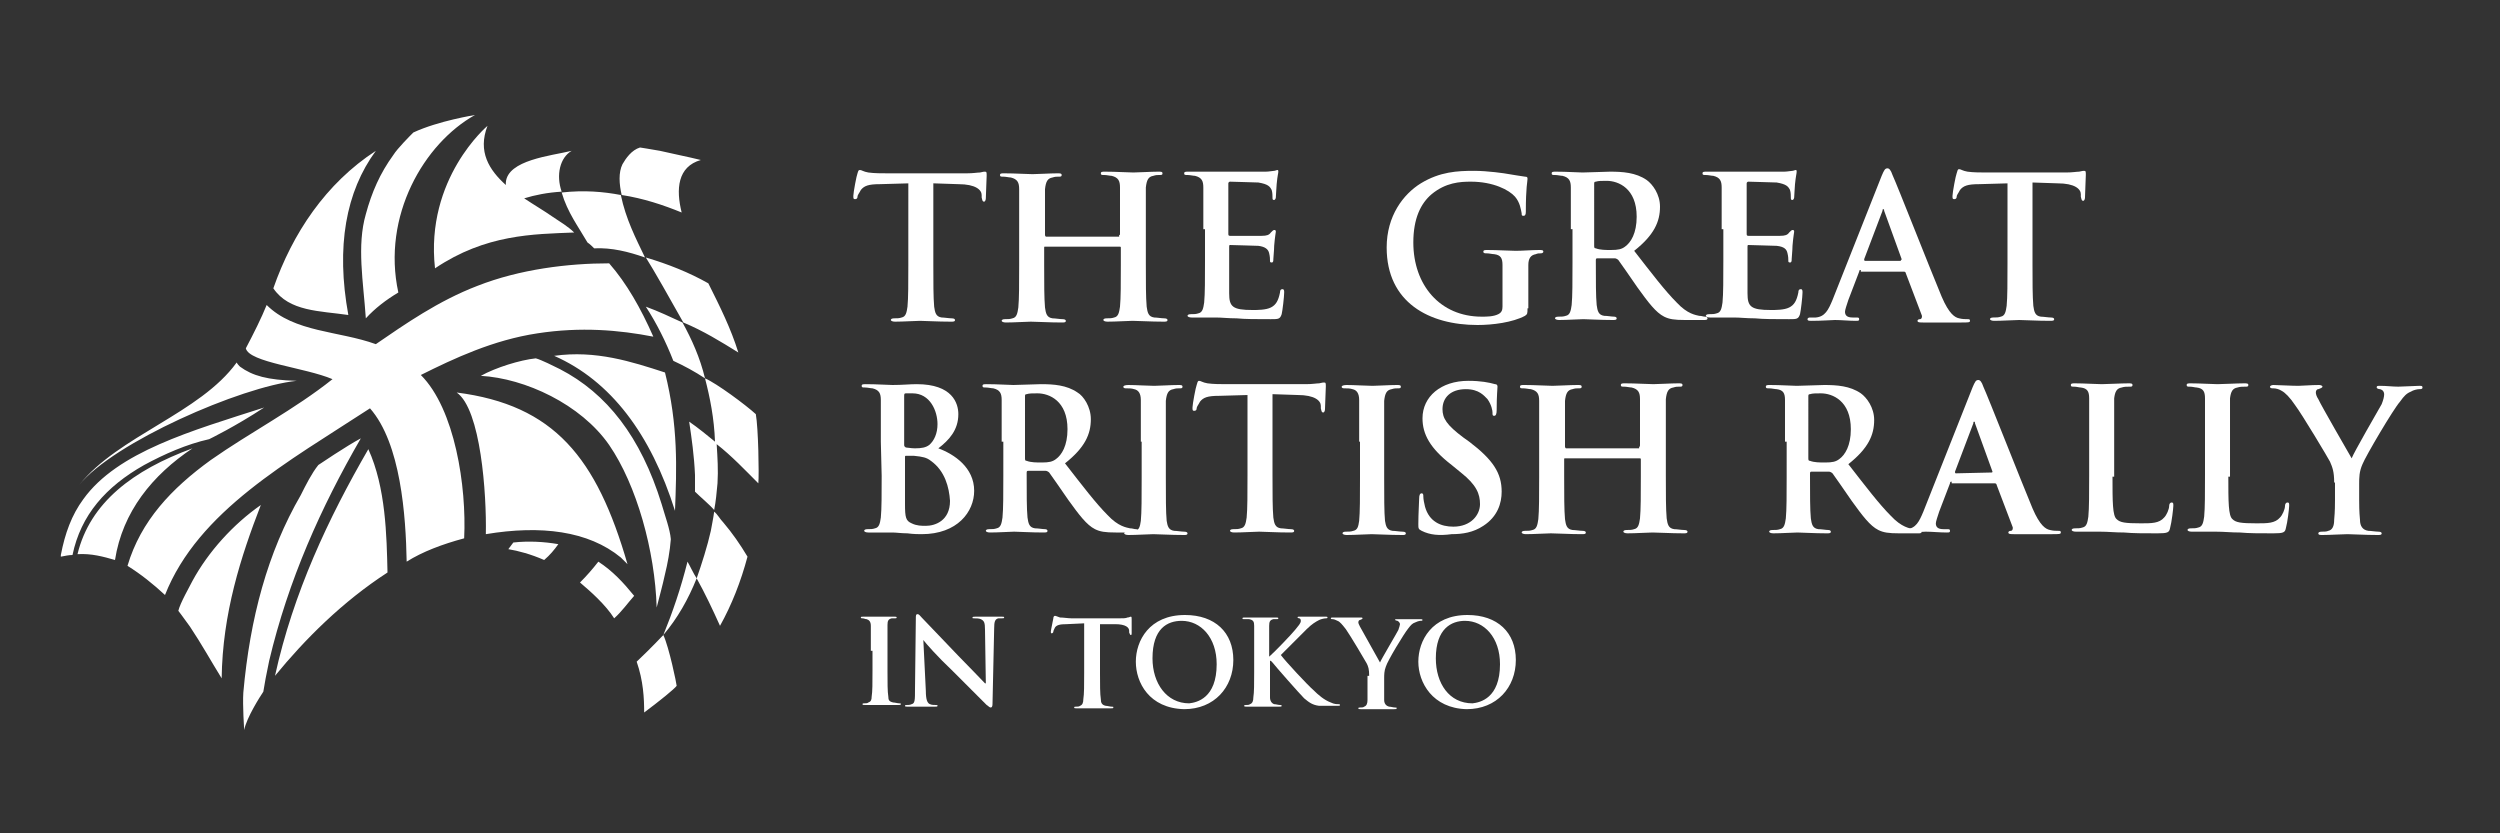 <?xml version="1.0" encoding="utf-8"?>
<!-- Generator: Adobe Illustrator 25.4.8, SVG Export Plug-In . SVG Version: 6.00 Build 0)  -->
<svg version="1.1" id="レイヤー_1" xmlns="http://www.w3.org/2000/svg" xmlns:xlink="http://www.w3.org/1999/xlink" x="0px"
	 y="0px" viewBox="0 0 300 100" style="enable-background:new 0 0 300 100;" xml:space="preserve">
<rect x="0" y="0" width="300" height="100" fill="#333333" stroke="none"/>
<style type="text/css">
	.st0{fill:#FFFFFF;}
</style>
<g>
	<path class="st0" d="M38.2,55.8c-0.8,1-1.5,2.4-2.1,3.6c-4,6.9-6.1,14.8-6.9,23.7c-0.1,1.5,0.1,4.5,0.1,4.5c0.3-1.5,1.9-4,2.3-4.6
		c0.1-0.7,0.4-2.3,0.7-3.7c2.3-9.7,6.2-18.4,11-26.7C41.6,53.5,38.2,55.8,38.2,55.8z M23.1,53.8C16,56.4,10.8,60.3,9.3,66.5
		c1.7-0.1,3.1,0.3,4.5,0.7C14.7,61.4,18.3,57,23.1,53.8z M23.1,69.7c-0.3,0.6-1.5,2.7-1.7,3.6c0,0,0.4,0.5,1.4,1.9
		c1.4,2.1,2.5,4.1,3.8,6.2c0.1-7.8,2.3-14.6,4.7-20.8C28,62.9,25,66.2,23.1,69.7z M79.8,44.7c-4-1.3-8.3-2.7-13.3-2
		c6.8,3,11.6,9.4,14.5,18.6C81.2,56.2,81.4,51.1,79.8,44.7z M33,81.1c3.6-4.4,8.1-8.9,13.5-12.4c-0.1-4.4-0.2-10.2-2.3-14.8
		C39.4,62.2,35.2,71.1,33,81.1z M64.5,40c5.2-0.8,9.8-0.4,13.9,0.4c-1.5-3.4-3.2-6.4-5.3-8.8c-4.9,0-10.7,0.7-15.8,2.7
		c-4.7,1.8-8.7,4.6-12.2,7c-4.4-1.6-9.8-1.4-13.1-4.7c-0.6,1.5-1.6,3.5-2.5,5.2c0.4,1.7,7.1,2.3,10.4,3.7c-4.5,3.6-9.9,6.4-14.6,9.7
		c-4.7,3.4-8.4,7.3-10,12.7c1.6,1,3.1,2.2,4.5,3.5c4-10.1,14.8-16,24.6-22.4c3.7,4.2,4.3,12.9,4.4,18.4c1.9-1.2,4.3-2.1,6.9-2.8
		c0.3-6.2-1.1-15.5-5.2-19.6C54.5,43,59.2,40.8,64.5,40z M35.6,45.7c-3.5-0.1-5.3-0.6-6.8-1.7c-0.1-0.1-0.3-0.3-0.4-0.5
		C24,49.6,14.2,52.3,9.5,58.2C13.6,53.1,28.9,46.4,35.6,45.7z M45.1,18.1C45.1,18.1,45,18,45.1,18.1L45.1,18.1z M41.8,37.8
		c-1.5-8.2-0.3-14.8,3.3-19.7c-6,3.9-10,9.9-12.3,16.5C34.7,37.4,38.4,37.3,41.8,37.8z M43.9,38.2c1.1-1.2,2.4-2.2,3.9-3.1
		c-2-9.2,3.1-17.9,9.2-21.3c0,0-4.4,0.7-7.4,2.1c-0.4,0.4-1.9,1.9-2.4,2.7c-1.6,2.2-2.6,4.5-3.3,7.1C42.8,29.5,43.6,33.8,43.9,38.2z
		 M67.2,44.3c-0.8-0.4-2.2-1.1-2.9-1.3c-1.9,0.2-4.8,1.1-6.6,2.1c5.3,0.3,12,3.4,15.4,8.3c3.3,4.8,5.5,12.7,5.7,19.5
		c0.3-1.2,0.7-2.6,1-4c0.3-1.2,0.6-2.8,0.7-4.2c-0.1-1.2-0.7-2.8-1.1-4.2C76.9,52.4,72.8,47.2,67.2,44.3z M17.3,55.8
		c2.4-1.3,5.1-2.5,7.8-3.1c0,0,3.1-1.5,6.6-3.8c-8.7,2.8-17.6,5.3-21.7,11c-1.4,1.9-2.2,4.1-2.7,6.7c0,0.1,0,0.1,0,0.2
		c0.5-0.1,1-0.2,1.4-0.2C9.7,61.8,12.7,58.4,17.3,55.8z M9.1,58.4c0.1-0.1,0.2-0.2,0.3-0.3C9.3,58.2,9.2,58.3,9.1,58.4z M76.4,79.4
		c0.8,2.3,0.9,4.4,0.9,6.1c2-1.5,3.6-2.8,3.9-3.2c0-0.2-0.9-4.6-1.6-6.1C79.6,76.2,78.1,77.8,76.4,79.4z M67.4,23.1
		c0.7,2.4,2,4.1,3.1,6c0.3,0.2,0.6,0.5,0.8,0.7c2.1-0.1,4.1,0.4,6.1,1.1c-1.1-2.3-2.3-4.6-2.9-7.5C72.4,23,70.1,22.8,67.4,23.1z
		 M84.1,19.2c-1.6-0.4-3.2-0.7-4.9-1.1c-1.1-0.2-2.4-0.4-2.4-0.4c-1,0.3-1.7,1.3-2.1,2c-0.5,1-0.4,2.4-0.1,3.7
		c2.6,0.4,5,1.2,7.2,2.1C81.1,22.7,81.3,20,84.1,19.2z M77.5,36.8c1.3,2,2.4,4.2,3.3,6.5c1.3,0.6,2.6,1.3,3.8,2.1
		c-0.6-2.5-1.6-4.7-2.7-6.7C80.6,38.1,78.9,37.3,77.5,36.8z M74.5,66.9c0.2,0.2,0.8,0.8,0.8,0.8c-3.7-12.8-8.8-19.1-20.5-20.6
		c2.9,2,3.6,12.2,3.5,17C64.9,63,70.6,63.7,74.5,66.9z M91,58c0.1-1.1,0-6.6-0.3-8.3c-1.2-1.1-4.7-3.7-6.1-4.3
		c0.6,2.3,1.1,4.8,1.2,7.6c-0.6-0.5-2.2-1.8-3.1-2.4c0.3,2,0.6,4.1,0.7,6.4v2c0.6,0.6,1.8,1.6,2.3,2.2c0.2-1,0.3-2.1,0.4-3.2
		c0.1-1.6,0-3.1-0.1-4.7C87.8,54.7,89.5,56.5,91,58z M85,34c-2.3-1.3-4.8-2.3-7.5-3.1c0.9,1.4,3.1,5.3,4.5,7.8
		c2.4,1,4.5,2.3,6.6,3.6C87.7,39.4,86.4,36.8,85,34z M68.6,18.1c-2.5,0.6-7.7,1.1-7.9,3.8c0,0.1,0,0.2,0,0.3c-2-1.8-3.4-4-2.2-7.1
		c0,0-7.5,6.3-6.3,17.1c6.1-4.1,11.8-4.1,16.7-4.3c-0.7-0.7-1.7-1.3-2.6-1.9c-1-0.7-2.2-1.4-3.4-2.2c1.3-0.4,2.8-0.7,4.5-0.8
		C66.7,21,67.2,18.9,68.6,18.1z M71.8,67.4c-0.7,0.9-1.4,1.7-2.2,2.5c0.7,0.6,1.4,1.2,2.1,1.9c0.8,0.8,1.5,1.6,2,2.4
		c0.9-0.8,1.6-1.8,2.4-2.7C74.8,69.9,73.5,68.5,71.8,67.4z M61.6,65.1c-0.2,0.3-0.4,0.5-0.6,0.8c1.2,0.2,2.7,0.6,4.3,1.3
		c0.7-0.6,1.2-1.2,1.7-1.9C65.3,65,63.4,64.9,61.6,65.1z M83.6,69.4L83.6,69.4L83.6,69.4C83.6,69.3,83.6,69.3,83.6,69.4
		C83.6,69.3,83.6,69.3,83.6,69.4z M83.6,69.4c1,1.8,1.9,3.7,2.8,5.7c1.4-2.5,2.5-5.3,3.3-8.3c-0.9-1.5-1.8-2.8-2.9-4.1
		c-0.4-0.4-0.7-1-1.1-1.3c-0.1,0.8-0.3,1.7-0.4,2.3C84.9,65.5,84.2,67.7,83.6,69.4z M79.6,76.2c1.7-2,3-4.3,4-6.8
		c-0.4-0.6-0.8-1.5-1.1-2C81.7,70.6,80.7,73.5,79.6,76.2z"/>
	<g>
		<path class="st0" d="M109.1,22l-3.5,0.1c-1.4,0-1.9,0.2-2.3,0.7c-0.2,0.4-0.4,0.6-0.4,0.8s-0.1,0.3-0.3,0.3
			c-0.2,0-0.2-0.1-0.2-0.4c0-0.4,0.4-2.5,0.5-2.7c0.1-0.3,0.1-0.4,0.3-0.4c0.2,0,0.4,0.2,1,0.3c0.7,0.1,1.6,0.1,2.4,0.1h9.4
			c0.8,0,1.3-0.1,1.6-0.1c0.4-0.1,0.5-0.1,0.6-0.1c0.2,0,0.2,0.1,0.2,0.5c0,0.5-0.1,2.1-0.1,2.7c0,0.2-0.1,0.4-0.2,0.4
			c-0.2,0-0.2-0.1-0.3-0.5v-0.3c0-0.6-0.7-1.3-2.8-1.3l-3-0.1v9.7c0,2.2,0,4,0.1,5.1c0.1,0.7,0.2,1.2,0.9,1.3c0.3,0,0.9,0.1,1.2,0.1
			c0.3,0,0.4,0.1,0.4,0.2c0,0.2-0.2,0.2-0.5,0.2c-1.6,0-3.1-0.1-3.7-0.1c-0.5,0-2,0.1-3,0.1c-0.3,0-0.5-0.1-0.5-0.2
			c0-0.1,0.1-0.2,0.4-0.2c0.4,0,0.6,0,0.9-0.1c0.5-0.1,0.6-0.6,0.7-1.3c0.1-1,0.1-2.9,0.1-5V22C109,22,109.1,22,109.1,22z"/>
		<path class="st0" d="M134.3,28.2c0.1,0,0.1,0,0.1-0.2v-0.5c0-3.6,0-4.3,0-5c0-0.8-0.2-1.2-1-1.4c-0.2,0-0.6-0.1-0.9-0.1
			c-0.3,0-0.4,0-0.4-0.2s0.2-0.2,0.5-0.2c1.3,0,2.8,0.1,3.4,0.1c0.6,0,2.1-0.1,3-0.1c0.3,0,0.5,0,0.5,0.2s-0.1,0.2-0.4,0.2
			c-0.2,0-0.4,0-0.7,0.1c-0.6,0.1-0.8,0.5-0.9,1.4c0,0.8,0,1.4,0,5v4.2c0,2.2,0,4,0.1,5.1c0.1,0.7,0.2,1.2,0.9,1.3
			c0.3,0,0.9,0.1,1.2,0.1s0.4,0.1,0.4,0.2c0,0.2-0.2,0.2-0.5,0.2c-1.5,0-3-0.1-3.7-0.1c-0.5,0-2,0.1-3,0.1c-0.3,0-0.5-0.1-0.5-0.2
			c0-0.1,0.1-0.2,0.4-0.2c0.4,0,0.6,0,0.9-0.1c0.5-0.1,0.6-0.6,0.7-1.3c0.1-1,0.1-2.9,0.1-5v-2.1c0-0.1-0.1-0.1-0.1-0.1h-9
			c-0.1,0-0.1,0-0.1,0.1v2.1c0,2.2,0,4,0.1,5.1c0.1,0.7,0.2,1.2,0.9,1.3c0.3,0,0.9,0.1,1.2,0.1s0.4,0.1,0.4,0.2
			c0,0.2-0.2,0.2-0.5,0.2c-1.5,0-3-0.1-3.7-0.1c-0.5,0-2,0.1-3,0.1c-0.3,0-0.5-0.1-0.5-0.2c0-0.1,0.1-0.2,0.4-0.2
			c0.4,0,0.6,0,0.9-0.1c0.5-0.1,0.6-0.6,0.7-1.3c0.1-1,0.1-2.9,0.1-5v-4.2c0-3.6,0-4.3,0-5c0-0.8-0.2-1.2-1-1.4
			c-0.2,0-0.6-0.1-0.9-0.1s-0.4,0-0.4-0.2s0.2-0.2,0.5-0.2c1.3,0,2.8,0.1,3.4,0.1s2.1-0.1,3-0.1c0.3,0,0.5,0,0.5,0.2
			s-0.1,0.2-0.4,0.2c-0.2,0-0.4,0-0.7,0.1c-0.6,0.1-0.8,0.5-0.9,1.4c0,0.8,0,1.4,0,5v0.5c0,0.1,0.1,0.2,0.1,0.2h8.8L134.3,28.2
			L134.3,28.2z"/>
		<path class="st0" d="M144.4,27.5c0-3.6,0-4.3,0-5c0-0.8-0.2-1.2-1-1.4c-0.2,0-0.6-0.1-0.9-0.1c-0.3,0-0.4,0-0.4-0.2
			s0.2-0.2,0.5-0.2c0.6,0,1.3,0,1.9,0c0.6,0,1.2,0,1.5,0c0.8,0,5.5,0,5.9,0s0.8-0.1,1-0.1c0.1,0,0.3-0.1,0.4-0.1
			c0.1,0,0.1,0.1,0.1,0.2c0,0.2-0.1,0.4-0.2,1.5c0,0.2-0.1,1.3-0.1,1.6c0,0.1-0.1,0.3-0.2,0.3c-0.2,0-0.2-0.1-0.2-0.3s0-0.6-0.1-0.9
			c-0.2-0.4-0.4-0.7-1.6-0.9c-0.4,0-2.9-0.1-3.4-0.1c-0.1,0-0.2,0.1-0.2,0.2v6c0,0.2,0,0.3,0.2,0.3c0.5,0,3.2,0,3.8,0
			s0.9-0.1,1.1-0.4c0.2-0.2,0.3-0.3,0.4-0.3c0.1,0,0.2,0,0.2,0.2c0,0.1-0.1,0.5-0.2,1.7c0,0.5-0.1,1.4-0.1,1.6s0,0.4-0.2,0.4
			s-0.2-0.1-0.2-0.2c0-0.2,0-0.5-0.1-0.9c-0.1-0.5-0.5-0.8-1.3-0.9c-0.4,0-2.8-0.1-3.4-0.1c-0.1,0-0.1,0.1-0.1,0.2v1.9
			c0,0.8,0,3,0,3.7c0,1.6,0.4,2,2.8,2c0.6,0,1.6,0,2.2-0.3c0.6-0.3,0.9-0.8,1.1-1.8c0-0.3,0.1-0.4,0.3-0.4s0.2,0.2,0.2,0.4
			c0,0.5-0.2,2.2-0.3,2.6c-0.2,0.6-0.4,0.6-1.3,0.6c-1.8,0-3.1,0-4.1-0.1c-1,0-1.8-0.1-2.5-0.1c-0.3,0-0.8,0-1.3,0s-1.2,0-1.6,0
			c-0.3,0-0.5-0.1-0.5-0.2c0-0.1,0.1-0.2,0.4-0.2c0.4,0,0.6,0,0.9-0.1c0.5-0.1,0.6-0.6,0.7-1.3c0.1-1,0.1-2.9,0.1-5v-3.8
			C144.6,27.5,144.4,27.5,144.4,27.5z"/>
		<path class="st0" d="M183.3,37c0,0.6,0,0.7-0.3,0.9c-1.5,0.8-3.9,1.1-5.7,1.1c-5.8,0-10.9-2.7-10.9-9.3c0-3.8,2-6.4,4.1-7.7
			c2.3-1.4,4.4-1.5,6.4-1.5c1.6,0,3.7,0.3,4.2,0.4s1.3,0.2,1.9,0.3c0.3,0,0.3,0.1,0.3,0.3c0,0.3-0.2,0.9-0.2,3.9
			c0,0.4-0.1,0.5-0.3,0.5s-0.2-0.1-0.2-0.3c-0.1-0.5-0.2-1.3-0.8-2c-0.7-0.8-2.6-1.8-5.3-1.8c-1.3,0-3,0.1-4.7,1.5
			c-1.3,1.1-2.2,2.9-2.2,5.8c0,5.1,3.2,8.9,8.2,8.9c0.6,0,1.4,0,2-0.3c0.4-0.2,0.5-0.5,0.5-0.9v-2.2c0-1.2,0-2.1,0-2.8
			c0-0.8-0.2-1.2-1-1.3c-0.2,0-0.6-0.1-0.9-0.1c-0.2,0-0.4,0-0.4-0.2s0.2-0.2,0.5-0.2c1.2,0,2.7,0.1,3.4,0.1s2-0.1,2.8-0.1
			c0.3,0,0.5,0,0.5,0.2c0,0.1-0.1,0.2-0.3,0.2s-0.4,0-0.6,0.1c-0.6,0.1-0.9,0.5-0.9,1.3c0,0.7,0,1.7,0,2.8V37H183.3z"/>
		<path class="st0" d="M188.5,27.5c0-3.6,0-4.3,0-5c0-0.8-0.2-1.2-1-1.4c-0.2,0-0.6-0.1-0.9-0.1c-0.3,0-0.4,0-0.4-0.2
			s0.2-0.2,0.5-0.2c1.3,0,2.7,0.1,3.2,0.1c0.8,0,2.6-0.1,3.3-0.1c1.5,0,3.1,0.1,4.4,1c0.7,0.5,1.6,1.7,1.6,3.2
			c0,1.8-0.7,3.4-3.1,5.3c2.1,2.7,3.7,4.8,5.1,6.2c1.3,1.4,2.3,1.5,2.7,1.6c0.3,0,0.5,0.1,0.7,0.1s0.3,0.1,0.3,0.2
			c0,0.2-0.2,0.2-0.5,0.2h-2.2c-1.3,0-1.9-0.1-2.5-0.4c-1-0.5-1.9-1.7-3.2-3.5c-0.9-1.3-2-2.9-2.3-3.3c-0.1-0.1-0.3-0.2-0.4-0.2
			h-2.1c-0.1,0-0.2,0-0.2,0.2v0.3c0,2.2,0,4.1,0.1,5.1c0.1,0.7,0.2,1.2,0.9,1.3c0.4,0,0.9,0.1,1.2,0.1c0.2,0,0.3,0.1,0.3,0.2
			c0,0.2-0.2,0.2-0.5,0.2c-1.4,0-3.1-0.1-3.5-0.1c-0.5,0-1.9,0.1-2.9,0.1c-0.3,0-0.5-0.1-0.5-0.2c0-0.1,0.1-0.2,0.4-0.2
			c0.4,0,0.6,0,0.9-0.1c0.5-0.1,0.6-0.6,0.7-1.3c0.1-1,0.1-2.9,0.1-5v-4.1C188.7,27.5,188.5,27.5,188.5,27.5z M191.3,29.4
			c0,0.3,0,0.4,0.2,0.4c0.5,0.2,1.2,0.2,1.8,0.2c0.9,0,1.3-0.1,1.7-0.4c0.7-0.5,1.4-1.6,1.4-3.6c0-3.4-2.2-4.3-3.6-4.3
			c-0.6,0-1,0-1.3,0.1c-0.2,0-0.2,0.1-0.2,0.3L191.3,29.4L191.3,29.4z"/>
		<path class="st0" d="M206.6,27.5c0-3.6,0-4.3,0-5c0-0.8-0.2-1.2-1-1.4c-0.2,0-0.6-0.1-0.9-0.1c-0.3,0-0.4,0-0.4-0.2
			s0.2-0.2,0.5-0.2c0.6,0,1.3,0,1.9,0c0.6,0,1.2,0,1.5,0c0.8,0,5.5,0,5.9,0s0.8-0.1,1-0.1c0.1,0,0.3-0.1,0.4-0.1
			c0.1,0,0.1,0.1,0.1,0.2c0,0.2-0.1,0.5-0.2,1.5c0,0.2-0.1,1.3-0.1,1.6c0,0.1-0.1,0.3-0.2,0.3c-0.2,0-0.2-0.1-0.2-0.3s0-0.6-0.1-0.9
			c-0.2-0.4-0.4-0.7-1.6-0.9c-0.4,0-2.9-0.1-3.4-0.1c-0.1,0-0.2,0.1-0.2,0.2v6c0,0.2,0,0.3,0.2,0.3c0.5,0,3.2,0,3.8,0
			s0.9-0.1,1.1-0.4c0.2-0.2,0.3-0.3,0.4-0.3c0.1,0,0.2,0,0.2,0.2c0,0.1-0.1,0.5-0.2,1.7c0,0.5-0.1,1.4-0.1,1.6s0,0.4-0.2,0.4
			s-0.2-0.1-0.2-0.2c0-0.2,0-0.5-0.1-0.9c-0.1-0.5-0.4-0.8-1.3-0.9c-0.5,0-2.8-0.1-3.4-0.1c-0.1,0-0.1,0.1-0.1,0.2v1.9
			c0,0.8,0,3,0,3.7c0,1.6,0.4,2,2.8,2c0.6,0,1.6,0,2.2-0.3c0.6-0.3,0.9-0.8,1.1-1.8c0-0.3,0.1-0.4,0.3-0.4s0.2,0.2,0.2,0.4
			c0,0.5-0.2,2.2-0.3,2.6c-0.2,0.6-0.4,0.6-1.3,0.6c-1.8,0-3.1,0-4.1-0.1c-1,0-1.8-0.1-2.5-0.1c-0.3,0-0.8,0-1.3,0s-1.2,0-1.6,0
			c-0.3,0-0.5-0.1-0.5-0.2c0-0.1,0.1-0.2,0.4-0.2c0.4,0,0.6,0,0.9-0.1c0.5-0.1,0.6-0.6,0.7-1.3c0.1-1,0.1-2.9,0.1-5v-3.8
			C206.8,27.5,206.6,27.5,206.6,27.5z"/>
		<path class="st0" d="M223.3,32.4c-0.1,0-0.2,0-0.2,0.2l-1.3,3.4c-0.2,0.6-0.4,1.2-0.4,1.4c0,0.4,0.2,0.7,0.9,0.7h0.4
			c0.3,0,0.4,0,0.4,0.2s-0.1,0.2-0.4,0.2c-0.8,0-1.8-0.1-2.5-0.1c-0.3,0-1.6,0.1-2.8,0.1c-0.3,0-0.5,0-0.5-0.2
			c0-0.1,0.1-0.2,0.3-0.2s0.5,0,0.7,0c1.1-0.1,1.5-0.9,2-2.1l5.9-14.9c0.3-0.7,0.4-0.9,0.7-0.9c0.2,0,0.4,0.2,0.6,0.8
			c0.6,1.3,4.4,11,5.9,14.6c0.9,2.1,1.6,2.5,2.1,2.6c0.4,0.1,0.7,0.1,1,0.1c0.2,0,0.3,0,0.3,0.2s-0.2,0.2-1.1,0.2
			c-0.9,0-2.6,0-4.5,0c-0.4,0-0.7,0-0.7-0.2c0-0.1,0.1-0.2,0.3-0.2s0.3-0.3,0.2-0.5l-1.9-5c0-0.1-0.1-0.2-0.2-0.2h-5.2V32.4z
			 M228.1,31.2c0.1,0,0.1-0.1,0.1-0.1l-2.1-5.8c0-0.1,0-0.2-0.1-0.2s-0.1,0.1-0.1,0.2l-2.2,5.8c0,0.1,0,0.2,0.1,0.2h4.3V31.2z"/>
		<path class="st0" d="M241,22l-3.5,0.1c-1.4,0-1.9,0.2-2.3,0.7c-0.2,0.4-0.4,0.6-0.4,0.8s-0.1,0.3-0.3,0.3s-0.2-0.1-0.2-0.4
			c0-0.4,0.4-2.5,0.5-2.7c0.1-0.3,0.1-0.5,0.3-0.5s0.4,0.2,1,0.3c0.7,0.1,1.6,0.1,2.4,0.1h9.4c0.8,0,1.3-0.1,1.6-0.1
			c0.4-0.1,0.5-0.1,0.6-0.1c0.2,0,0.2,0.1,0.2,0.5c0,0.5-0.1,2.1-0.1,2.7c0,0.2-0.1,0.4-0.2,0.4c-0.2,0-0.2-0.1-0.3-0.5v-0.3
			c0-0.6-0.7-1.3-2.8-1.3l-3-0.1v9.7c0,2.2,0,4,0.1,5.1c0.1,0.7,0.2,1.2,0.9,1.3c0.3,0,0.9,0.1,1.2,0.1s0.4,0.1,0.4,0.2
			c0,0.2-0.2,0.2-0.5,0.2c-1.6,0-3.1-0.1-3.7-0.1c-0.5,0-2,0.1-3,0.1c-0.3,0-0.5-0.1-0.5-0.2c0-0.1,0.1-0.2,0.4-0.2
			c0.4,0,0.6,0,0.9-0.1c0.5-0.1,0.6-0.6,0.7-1.3c0.1-1,0.1-2.9,0.1-5V22C240.9,22,241,22,241,22z"/>
		<path class="st0" d="M105.7,53c0-3.6,0-4.3,0-5c0-0.8-0.2-1.2-1-1.4c-0.2,0-0.6-0.1-0.9-0.1s-0.4,0-0.4-0.2s0.2-0.2,0.5-0.2
			c1.3,0,2.7,0.1,3.2,0.1c1.2,0,2.1-0.1,2.9-0.1c4.3,0,5,2.3,5,3.6c0,1.9-1.1,3.1-2.4,4.1c1.9,0.7,4.3,2.3,4.3,5.1
			c0,2.5-2,5.2-6.3,5.2c-0.3,0-1,0-1.7-0.1c-0.7,0-1.4-0.1-1.8-0.1c-0.3,0-0.8,0-1.3,0s-1.2,0-1.6,0c-0.3,0-0.5-0.1-0.5-0.2
			s0.1-0.2,0.4-0.2c0.4,0,0.6,0,0.9-0.1c0.5-0.1,0.6-0.6,0.7-1.3c0.1-1,0.1-2.9,0.1-5L105.7,53L105.7,53z M108.5,53.4
			c0,0.2,0.1,0.2,0.2,0.3c0.2,0,0.6,0.1,1.1,0.1c0.8,0,1.3-0.1,1.7-0.4c0.6-0.5,1-1.4,1-2.5c0-1.6-0.9-3.7-3-3.7c-0.3,0-0.5,0-0.8,0
			c-0.2,0-0.2,0.1-0.2,0.4C108.5,47.6,108.5,53.4,108.5,53.4z M111.7,55.3c-0.5-0.4-1-0.5-2-0.6c-0.4,0-0.7,0-1,0
			c-0.1,0-0.1,0-0.1,0.2v5.6c0,1.6,0.1,2,0.8,2.3c0.6,0.3,1.2,0.3,1.7,0.3c1.1,0,2.9-0.6,2.9-3C113.9,58.5,113.4,56.5,111.7,55.3z"
			/>
		<path class="st0" d="M120.2,53c0-3.6,0-4.3,0-5c0-0.8-0.2-1.2-1-1.4c-0.2,0-0.6-0.1-0.9-0.1s-0.4,0-0.4-0.2s0.2-0.2,0.5-0.2
			c1.3,0,2.7,0.1,3.2,0.1c0.8,0,2.6-0.1,3.3-0.1c1.5,0,3.1,0.1,4.4,1c0.7,0.4,1.6,1.7,1.6,3.2c0,1.8-0.7,3.4-3.1,5.3
			c2.1,2.7,3.7,4.8,5.1,6.2c1.3,1.4,2.3,1.5,2.7,1.6c0.3,0,0.5,0.1,0.7,0.1s0.3,0.1,0.3,0.2c0,0.2-0.2,0.2-0.4,0.2h-2.3
			c-1.3,0-1.9-0.1-2.5-0.4c-1-0.5-1.9-1.7-3.2-3.5c-0.9-1.3-2-2.9-2.3-3.3c-0.1-0.1-0.3-0.2-0.4-0.2h-2.1c-0.1,0-0.2,0-0.2,0.2V57
			c0,2.2,0,4.1,0.1,5.1c0.1,0.7,0.2,1.2,0.9,1.3c0.4,0,0.9,0.1,1.2,0.1c0.2,0,0.3,0.1,0.3,0.2c0,0.2-0.2,0.2-0.5,0.2
			c-1.4,0-3.1-0.1-3.5-0.1s-1.9,0.1-2.9,0.1c-0.3,0-0.5-0.1-0.5-0.2s0.1-0.2,0.4-0.2c0.4,0,0.6,0,0.9-0.1c0.5-0.1,0.6-0.6,0.7-1.3
			c0.1-1,0.1-2.9,0.1-5V53C120.4,53,120.2,53,120.2,53z M123,54.9c0,0.3,0,0.4,0.2,0.4c0.5,0.2,1.2,0.2,1.8,0.2
			c0.9,0,1.3-0.1,1.7-0.4c0.7-0.5,1.4-1.6,1.4-3.6c0-3.4-2.2-4.3-3.6-4.3c-0.6,0-1,0-1.3,0.1c-0.2,0-0.2,0.1-0.2,0.3
			C123,47.6,123,54.9,123,54.9z"/>
		<path class="st0" d="M136.9,53c0-3.6,0-4.3,0-5c0-0.8-0.3-1.2-0.8-1.3c-0.3-0.1-0.6-0.1-0.9-0.1c-0.2,0-0.4,0-0.4-0.2
			c0-0.1,0.2-0.2,0.6-0.2c0.9,0,2.4,0.1,3.1,0.1c0.6,0,2-0.1,2.9-0.1c0.3,0,0.5,0,0.5,0.2s-0.1,0.2-0.4,0.2c-0.2,0-0.4,0-0.7,0.1
			c-0.6,0.1-0.8,0.5-0.9,1.4c0,0.8,0,1.4,0,5v4.2c0,2.3,0,4.2,0.1,5.2c0.1,0.6,0.2,1.1,0.9,1.2c0.3,0,0.9,0.1,1.2,0.1
			s0.4,0.1,0.4,0.2c0,0.2-0.2,0.2-0.4,0.2c-1.6,0-3.1-0.1-3.7-0.1c-0.5,0-2,0.1-3,0.1c-0.3,0-0.5-0.1-0.5-0.2s0.1-0.2,0.4-0.2
			c0.4,0,0.6,0,0.9-0.1c0.5-0.1,0.6-0.5,0.7-1.2c0.1-1,0.1-2.9,0.1-5.2V53C137,53,136.9,53,136.9,53z"/>
		<path class="st0" d="M149.8,47.4l-3.5,0.1c-1.4,0-1.9,0.2-2.3,0.7c-0.2,0.4-0.4,0.6-0.4,0.8s-0.1,0.3-0.3,0.3s-0.2-0.1-0.2-0.4
			c0-0.4,0.4-2.5,0.5-2.7c0.1-0.3,0.1-0.5,0.3-0.5s0.4,0.2,1,0.3c0.7,0.1,1.6,0.1,2.4,0.1h9.4c0.8,0,1.3-0.1,1.6-0.1
			c0.4-0.1,0.5-0.1,0.6-0.1c0.2,0,0.2,0.1,0.2,0.5c0,0.5-0.1,2.1-0.1,2.7c0,0.2-0.1,0.4-0.2,0.4c-0.2,0-0.2-0.1-0.3-0.5v-0.3
			c0-0.6-0.7-1.3-2.8-1.3l-3-0.1V57c0,2.2,0,4,0.1,5.1c0.1,0.7,0.2,1.2,0.9,1.3c0.3,0,0.9,0.1,1.2,0.1s0.4,0.1,0.4,0.2
			c0,0.2-0.2,0.2-0.5,0.2c-1.6,0-3.1-0.1-3.7-0.1c-0.5,0-2,0.1-3,0.1c-0.3,0-0.5-0.1-0.5-0.2s0.1-0.2,0.4-0.2c0.4,0,0.6,0,0.9-0.1
			c0.5-0.1,0.6-0.6,0.7-1.3c0.1-1,0.1-2.9,0.1-5v-9.7H149.8z"/>
		<path class="st0" d="M163.1,53c0-3.6,0-4.3,0-5c0-0.8-0.3-1.2-0.8-1.3c-0.3-0.1-0.6-0.1-0.9-0.1c-0.2,0-0.4,0-0.4-0.2
			c0-0.1,0.2-0.2,0.6-0.2c0.9,0,2.4,0.1,3.1,0.1c0.6,0,2-0.1,2.9-0.1c0.3,0,0.5,0,0.5,0.2s-0.1,0.2-0.4,0.2c-0.2,0-0.4,0-0.7,0.1
			c-0.6,0.1-0.8,0.5-0.9,1.4c0,0.8,0,1.4,0,5v4.2c0,2.3,0,4.2,0.1,5.2c0.1,0.6,0.2,1.1,0.9,1.2c0.3,0,0.9,0.1,1.2,0.1
			s0.4,0.1,0.4,0.2c0,0.2-0.2,0.2-0.4,0.2c-1.6,0-3.1-0.1-3.7-0.1c-0.5,0-2,0.1-3,0.1c-0.3,0-0.5-0.1-0.5-0.2s0.1-0.2,0.4-0.2
			c0.4,0,0.6,0,0.9-0.1c0.5-0.1,0.6-0.5,0.7-1.2c0.1-1,0.1-2.9,0.1-5.2V53C163.2,53,163.1,53,163.1,53z"/>
		<path class="st0" d="M170.6,63.7c-0.4-0.2-0.4-0.3-0.4-0.8c0-1.3,0.1-2.7,0.1-3.1s0.1-0.6,0.3-0.6s0.2,0.2,0.2,0.4
			c0,0.3,0.1,0.8,0.2,1.2c0.5,1.8,1.9,2.4,3.4,2.4c2.1,0,3.2-1.4,3.2-2.7c0-1.2-0.4-2.3-2.3-3.8l-1.1-0.9c-2.6-2-3.5-3.7-3.5-5.6
			c0-2.6,2.2-4.5,5.5-4.5c1.5,0,2.5,0.2,3.2,0.4c0.2,0,0.3,0.1,0.3,0.3c0,0.3-0.1,1-0.1,2.8c0,0.5-0.1,0.7-0.3,0.7s-0.2-0.1-0.2-0.4
			c0-0.2-0.1-0.9-0.6-1.6c-0.4-0.4-1-1.2-2.6-1.2c-1.8,0-2.8,1-2.8,2.4c0,1.1,0.5,1.9,2.5,3.4l0.7,0.5c2.9,2.2,3.9,3.8,3.9,6
			c0,1.4-0.5,3-2.2,4.1c-1.2,0.8-2.5,1-3.8,1C172.7,64.3,171.6,64.2,170.6,63.7z"/>
		<path class="st0" d="M196.7,53.6c0.1,0,0.1,0,0.1-0.2v-0.5c0-3.6,0-4.3,0-5c0-0.8-0.2-1.2-1-1.4c-0.2,0-0.6-0.1-0.9-0.1
			c-0.3,0-0.4,0-0.4-0.2s0.2-0.2,0.5-0.2c1.3,0,2.8,0.1,3.4,0.1c0.6,0,2.1-0.1,3-0.1c0.3,0,0.5,0,0.5,0.2s-0.1,0.2-0.4,0.2
			c-0.2,0-0.4,0-0.7,0.1c-0.6,0.1-0.8,0.5-0.9,1.4c0,0.8,0,1.4,0,5v4.2c0,2.2,0,4,0.1,5.1c0.1,0.7,0.2,1.2,0.9,1.3
			c0.3,0,0.9,0.1,1.2,0.1s0.4,0.1,0.4,0.2c0,0.2-0.2,0.2-0.5,0.2c-1.5,0-3-0.1-3.7-0.1c-0.5,0-2,0.1-3,0.1c-0.3,0-0.5-0.1-0.5-0.2
			s0.1-0.2,0.4-0.2c0.4,0,0.6,0,0.9-0.1c0.5-0.1,0.6-0.6,0.7-1.3c0.1-1,0.1-2.9,0.1-5v-2.1c0-0.1-0.1-0.1-0.1-0.1h-9
			c-0.1,0-0.1,0-0.1,0.1v2.1c0,2.2,0,4,0.1,5.1c0.1,0.7,0.2,1.2,0.9,1.3c0.3,0,0.9,0.1,1.2,0.1s0.4,0.1,0.4,0.2
			c0,0.2-0.2,0.2-0.5,0.2c-1.5,0-3-0.1-3.7-0.1c-0.5,0-2,0.1-3,0.1c-0.3,0-0.5-0.1-0.5-0.2s0.1-0.2,0.4-0.2c0.4,0,0.6,0,0.9-0.1
			c0.5-0.1,0.6-0.6,0.7-1.3c0.1-1,0.1-2.9,0.1-5v-4.2c0-3.6,0-4.3,0-5c0-0.8-0.2-1.2-1-1.4c-0.2,0-0.6-0.1-0.9-0.1
			c-0.3,0-0.4,0-0.4-0.2s0.2-0.2,0.5-0.2c1.3,0,2.8,0.1,3.4,0.1c0.6,0,2.1-0.1,3-0.1c0.3,0,0.5,0,0.5,0.2s-0.1,0.2-0.4,0.2
			c-0.2,0-0.4,0-0.7,0.1c-0.6,0.1-0.8,0.5-0.9,1.4c0,0.8,0,1.4,0,5v0.5c0,0.1,0.1,0.2,0.1,0.2h8.8L196.7,53.6L196.7,53.6z"/>
		<path class="st0" d="M214.2,53c0-3.6,0-4.3,0-5c0-0.8-0.2-1.2-1-1.3c-0.2,0-0.6-0.1-0.9-0.1c-0.3,0-0.4,0-0.4-0.2s0.2-0.2,0.5-0.2
			c1.3,0,2.7,0.1,3.2,0.1c0.8,0,2.6-0.1,3.3-0.1c1.5,0,3.1,0.1,4.4,1c0.7,0.5,1.6,1.7,1.6,3.2c0,1.8-0.7,3.4-3.1,5.3
			c2.1,2.7,3.7,4.8,5.1,6.2c1.3,1.4,2.3,1.5,2.7,1.6c0.3,0,0.5,0.1,0.7,0.1s0.3,0.1,0.3,0.2c0,0.2-0.2,0.2-0.4,0.2h-2.3
			c-1.3,0-1.9-0.1-2.5-0.4c-1-0.5-1.9-1.7-3.2-3.5c-0.9-1.3-2-2.9-2.3-3.3c-0.1-0.1-0.3-0.2-0.4-0.2h-2.1c-0.1,0-0.2,0-0.2,0.2v0.3
			c0,2.2,0,4.1,0.1,5.1c0.1,0.7,0.2,1.2,0.9,1.3c0.4,0,0.9,0.1,1.2,0.1c0.2,0,0.3,0.1,0.3,0.2c0,0.2-0.2,0.2-0.5,0.2
			c-1.4,0-3.1-0.1-3.5-0.1c-0.5,0-1.9,0.1-2.9,0.1c-0.3,0-0.5-0.1-0.5-0.2s0.1-0.2,0.4-0.2c0.4,0,0.6,0,0.9-0.1
			c0.5-0.1,0.6-0.6,0.7-1.3c0.1-1,0.1-2.9,0.1-5V53C214.4,53,214.2,53,214.2,53z M217,54.9c0,0.3,0,0.4,0.2,0.4
			c0.5,0.2,1.2,0.2,1.8,0.2c0.9,0,1.3-0.1,1.7-0.4c0.7-0.5,1.4-1.6,1.4-3.6c0-3.4-2.2-4.3-3.6-4.3c-0.6,0-1,0-1.3,0.1
			c-0.2,0-0.2,0.1-0.2,0.3L217,54.9L217,54.9z"/>
		<path class="st0" d="M234.2,57.8c-0.1,0-0.2,0-0.2,0.2l-1.3,3.4c-0.2,0.6-0.4,1.2-0.4,1.4c0,0.4,0.2,0.7,0.9,0.7h0.4
			c0.3,0,0.4,0,0.4,0.2s-0.1,0.2-0.4,0.2c-0.8,0-1.8-0.1-2.5-0.1c-0.3,0-1.6,0.1-2.8,0.1c-0.3,0-0.5,0-0.5-0.2
			c0-0.1,0.1-0.2,0.3-0.2s0.5,0,0.7,0c1.1-0.1,1.5-0.9,2-2.1l5.9-14.9c0.3-0.7,0.4-0.9,0.7-0.9c0.2,0,0.4,0.2,0.6,0.8
			c0.6,1.3,4.4,11,5.9,14.6c0.9,2.1,1.6,2.5,2.1,2.6c0.4,0.1,0.7,0.1,1,0.1c0.2,0,0.3,0,0.3,0.2s-0.2,0.2-1.1,0.2
			c-0.9,0-2.6,0-4.5,0c-0.4,0-0.7,0-0.7-0.2c0-0.1,0.1-0.2,0.3-0.2s0.3-0.3,0.2-0.5l-1.9-5c0-0.1-0.1-0.2-0.2-0.2h-5.2V57.8z
			 M239,56.7c0.1,0,0.1-0.1,0.1-0.1l-2.1-5.8c0-0.1,0-0.2-0.1-0.2s-0.1,0.1-0.1,0.2l-2.2,5.8c0,0.1,0,0.2,0.1,0.2L239,56.7L239,56.7
			z"/>
		<path class="st0" d="M253.5,57.2c0,3,0,4.7,0.5,5.1c0.4,0.4,1,0.5,2.9,0.5c1.3,0,2.2,0,2.8-0.7c0.3-0.3,0.6-1,0.6-1.4
			c0-0.2,0.1-0.4,0.3-0.4c0.2,0,0.2,0.1,0.2,0.4s-0.2,2-0.4,2.7c-0.1,0.5-0.3,0.6-1.5,0.6c-1.7,0-2.9,0-4-0.1
			c-1.1,0-1.9-0.1-2.9-0.1c-0.3,0-0.8,0-1.3,0s-1.2,0-1.6,0c-0.3,0-0.5-0.1-0.5-0.2s0.1-0.2,0.4-0.2c0.4,0,0.6,0,0.9-0.1
			c0.5-0.1,0.6-0.6,0.7-1.3c0.1-1,0.1-2.9,0.1-5v-4.2c0-3.6,0-4.3,0-5c0-0.8-0.2-1.2-1-1.3c-0.2,0-0.5-0.1-0.8-0.1s-0.4,0-0.4-0.2
			s0.2-0.2,0.5-0.2c1.1,0,2.6,0.1,3.2,0.1c0.6,0,2.3-0.1,3.2-0.1c0.3,0,0.5,0,0.5,0.2s-0.1,0.2-0.4,0.2s-0.6,0-0.9,0.1
			c-0.6,0.1-0.8,0.5-0.9,1.3c0,0.8,0,1.4,0,5v4.4H253.5z"/>
		<path class="st0" d="M267.4,57.2c0,3,0,4.7,0.5,5.1c0.4,0.4,1,0.5,2.9,0.5c1.3,0,2.2,0,2.8-0.7c0.3-0.3,0.6-1,0.6-1.4
			c0-0.2,0.1-0.4,0.3-0.4c0.2,0,0.2,0.1,0.2,0.4s-0.2,2-0.4,2.7c-0.1,0.5-0.3,0.6-1.5,0.6c-1.7,0-2.9,0-4-0.1
			c-1.1,0-1.9-0.1-2.9-0.1c-0.3,0-0.8,0-1.3,0s-1.2,0-1.6,0c-0.3,0-0.5-0.1-0.5-0.2s0.1-0.2,0.4-0.2c0.4,0,0.6,0,0.9-0.1
			c0.5-0.1,0.6-0.6,0.7-1.3c0.1-1,0.1-2.9,0.1-5v-4.2c0-3.6,0-4.3,0-5c0-0.8-0.2-1.2-1-1.3c-0.2,0-0.5-0.1-0.8-0.1s-0.4,0-0.4-0.2
			s0.2-0.2,0.5-0.2c1.1,0,2.6,0.1,3.2,0.1s2.3-0.1,3.2-0.1c0.3,0,0.5,0,0.5,0.2s-0.1,0.2-0.4,0.2s-0.6,0-0.9,0.1
			c-0.6,0.1-0.8,0.5-0.9,1.3c0,0.8,0,1.4,0,5v4.4H267.4z"/>
		<path class="st0" d="M280.1,57.9c0-1.3-0.2-1.8-0.5-2.5c-0.2-0.4-3.3-5.6-4.2-6.8c-0.6-0.9-1.2-1.5-1.6-1.7
			c-0.3-0.2-0.7-0.3-1-0.3c-0.2,0-0.4,0-0.4-0.2c0-0.1,0.2-0.2,0.4-0.2c0.4,0,2.2,0.1,3,0.1c0.5,0,1.5-0.1,2.5-0.1
			c0.2,0,0.4,0.1,0.4,0.2s-0.2,0.2-0.5,0.3c-0.2,0-0.3,0.2-0.3,0.4s0.1,0.5,0.3,0.8c0.3,0.7,3.6,6.4,4,7.1c0.2-0.6,3.2-5.8,3.6-6.5
			c0.2-0.5,0.3-0.9,0.3-1.2c0-0.2-0.1-0.5-0.5-0.6c-0.2,0-0.4-0.1-0.4-0.2c0-0.2,0.1-0.2,0.4-0.2c0.8,0,1.5,0.1,2.2,0.1
			c0.5,0,2.1-0.1,2.5-0.1c0.3,0,0.4,0,0.4,0.2s-0.2,0.2-0.4,0.2c-0.2,0-0.7,0.1-1,0.3c-0.5,0.2-0.8,0.5-1.3,1.2
			c-0.8,0.9-4.1,6.5-4.5,7.5c-0.4,0.9-0.4,1.6-0.4,2.4V60c0,0.4,0,1.4,0.1,2.4c0,0.7,0.3,1.2,1,1.3c0.3,0,0.9,0.1,1.2,0.1
			c0.3,0,0.4,0.1,0.4,0.2c0,0.2-0.2,0.2-0.5,0.2c-1.5,0-3-0.1-3.6-0.1s-2.1,0.1-3,0.1c-0.3,0-0.5,0-0.5-0.2c0-0.1,0.1-0.2,0.4-0.2
			s0.6,0,0.8-0.1c0.5-0.1,0.7-0.6,0.7-1.3c0.1-1,0.1-2,0.1-2.4v-2.1C280.2,57.9,280.1,57.9,280.1,57.9z"/>
		<path class="st0" d="M104.5,78.1c0-2.2,0-2.6,0-3c0-0.5-0.2-0.7-0.5-0.8c-0.2,0-0.3-0.1-0.5-0.1c-0.1,0-0.2,0-0.2-0.1
			s0.1-0.1,0.3-0.1c0.5,0,1.4,0,1.9,0c0.4,0,1.2,0,1.8,0c0.2,0,0.3,0,0.3,0.1s-0.1,0.1-0.2,0.1s-0.3,0-0.4,0
			c-0.4,0.1-0.5,0.3-0.5,0.8s0,0.9,0,3v2.5c0,1.4,0,2.5,0.1,3.1c0,0.4,0.1,0.6,0.6,0.7c0.2,0,0.5,0.1,0.7,0.1s0.2,0,0.2,0.1
			s-0.1,0.1-0.3,0.1c-0.9,0-1.9,0-2.2,0c-0.3,0-1.2,0-1.8,0c-0.2,0-0.3,0-0.3-0.1s0.1-0.1,0.2-0.1c0.2,0,0.4,0,0.5-0.1
			c0.3-0.1,0.4-0.3,0.4-0.7c0.1-0.6,0.1-1.7,0.1-3.1v-2.4H104.5z"/>
		<path class="st0" d="M111.1,82.9c0,1.1,0.2,1.5,0.5,1.6c0.2,0.1,0.5,0.1,0.7,0.1s0.2,0,0.2,0.1s-0.1,0.1-0.3,0.1
			c-0.9,0-1.5,0-1.8,0c-0.1,0-0.8,0-1.5,0c-0.2,0-0.3,0-0.3-0.1s0.1-0.1,0.2-0.1c0.2,0,0.4,0,0.6-0.1c0.4-0.1,0.4-0.5,0.4-1.8
			l0.1-8.5c0-0.3,0-0.5,0.2-0.5s0.3,0.2,0.5,0.4c0.2,0.2,2.4,2.5,4.4,4.6c1,1,2.9,3,3.2,3.3h0.1l-0.1-6.4c0-0.9-0.1-1.1-0.5-1.3
			c-0.2-0.1-0.6-0.1-0.8-0.1c-0.2,0-0.2,0-0.2-0.1s0.2-0.1,0.4-0.1c0.7,0,1.4,0,1.7,0c0.2,0,0.7,0,1.4,0c0.2,0,0.3,0,0.3,0.1
			s-0.1,0.1-0.3,0.1c-0.1,0-0.3,0-0.4,0c-0.4,0.1-0.5,0.4-0.5,1.2l-0.2,9.1c0,0.3-0.1,0.4-0.2,0.4c-0.2,0-0.3-0.2-0.5-0.3
			c-0.9-0.9-2.7-2.7-4.2-4.2c-1.6-1.5-3.2-3.3-3.4-3.6l0,0L111.1,82.9z"/>
		<path class="st0" d="M130.1,74.8l-2.1,0.1c-0.8,0-1.2,0.1-1.4,0.4c-0.1,0.2-0.2,0.4-0.2,0.5s-0.1,0.2-0.2,0.2s-0.1-0.1-0.1-0.2
			c0-0.2,0.3-1.5,0.3-1.6c0-0.2,0.1-0.3,0.2-0.3s0.3,0.1,0.6,0.2c0.4,0,1,0.1,1.4,0.1h5.7c0.5,0,0.8,0,1-0.1c0.2,0,0.3-0.1,0.4-0.1
			c0.1,0,0.1,0.1,0.1,0.3c0,0.3,0,1.3,0,1.7c0,0.1,0,0.2-0.1,0.2s-0.1-0.1-0.2-0.3v-0.2c0-0.4-0.4-0.8-1.7-0.8H132v5.9
			c0,1.3,0,2.5,0.1,3.1c0,0.4,0.1,0.7,0.6,0.8c0.2,0,0.5,0.1,0.7,0.1s0.2,0,0.2,0.1s-0.1,0.1-0.3,0.1c-0.9,0-1.9,0-2.3,0
			c-0.3,0-1.2,0-1.8,0c-0.2,0-0.3,0-0.3-0.1s0.1-0.1,0.2-0.1c0.2,0,0.4,0,0.5-0.1c0.3-0.1,0.4-0.4,0.4-0.8c0.1-0.6,0.1-1.7,0.1-3.1
			L130.1,74.8L130.1,74.8z"/>
		<path class="st0" d="M136.3,79.4c0-2.5,1.6-5.6,5.9-5.6c3.6,0,5.8,2.1,5.8,5.4s-2.3,5.9-5.9,5.9C137.9,85,136.3,81.9,136.3,79.4z
			 M146,79.7c0-3.2-1.9-5.2-4.2-5.2c-1.7,0-3.5,0.9-3.5,4.5c0,3,1.7,5.4,4.4,5.4C143.6,84.3,146,83.8,146,79.7z"/>
		<path class="st0" d="M152.3,78.8L152.3,78.8c0.6-0.5,2.7-2.7,3.1-3.2c0.4-0.5,0.7-0.8,0.7-1.1c0-0.2-0.1-0.3-0.2-0.3
			c-0.1,0-0.2-0.1-0.2-0.1c0-0.1,0.1-0.1,0.2-0.1c0.3,0,1.1,0,1.5,0s1.2,0,1.7,0c0.1,0,0.2,0,0.2,0.1s-0.1,0.1-0.2,0.1
			c-0.2,0-0.6,0.1-0.8,0.2c-0.4,0.2-0.9,0.5-1.5,1.1c-0.4,0.4-2.6,2.6-3.1,3.1c0.5,0.7,3.3,3.7,3.9,4.2c0.6,0.6,1.3,1.2,2.1,1.5
			c0.4,0.2,0.7,0.2,0.9,0.2c0.1,0,0.2,0,0.2,0.1s-0.1,0.1-0.3,0.1h-1.2c-0.4,0-0.7,0-1,0c-0.8-0.1-1.2-0.4-1.8-0.9
			c-0.6-0.6-3.5-3.9-3.8-4.3l-0.2-0.2h-0.1v1.3c0,1.3,0,2.5,0,3.1c0,0.4,0.2,0.7,0.5,0.8c0.2,0,0.5,0.1,0.7,0.1c0.1,0,0.2,0,0.2,0.1
			s-0.1,0.1-0.3,0.1c-0.8,0-1.7,0-2.1,0c-0.3,0-1.2,0-1.8,0c-0.2,0-0.3,0-0.3-0.1s0.1-0.1,0.2-0.1c0.2,0,0.4,0,0.5-0.1
			c0.3-0.1,0.4-0.4,0.4-0.8c0.1-0.6,0.1-1.7,0.1-3.1v-2.5c0-2.2,0-2.6,0-3c0-0.5-0.1-0.7-0.6-0.8c-0.1,0-0.4,0-0.6,0
			c-0.2,0-0.2,0-0.2-0.1s0.1-0.1,0.3-0.1c0.8,0,1.7,0,2,0s1.2,0,1.7,0c0.2,0,0.3,0,0.3,0.1s-0.1,0.1-0.2,0.1c-0.1,0-0.2,0-0.4,0
			c-0.4,0.1-0.5,0.3-0.5,0.8s0,0.9,0,3L152.3,78.8L152.3,78.8z"/>
		<path class="st0" d="M164.3,81.1c0-0.8-0.1-1.1-0.3-1.5c-0.1-0.2-2-3.4-2.5-4.1c-0.4-0.5-0.7-0.9-1-1c-0.2-0.1-0.4-0.2-0.6-0.2
			c-0.1,0-0.2,0-0.2-0.1s0.1-0.1,0.3-0.1c0.3,0,1.3,0,1.8,0c0.3,0,0.9,0,1.5,0c0.1,0,0.2,0,0.2,0.1s-0.1,0.1-0.3,0.2
			c-0.1,0-0.2,0.1-0.2,0.3c0,0.1,0.1,0.3,0.2,0.5c0.2,0.4,2.2,3.9,2.4,4.3c0.1-0.3,2-3.5,2.2-3.9c0.1-0.3,0.2-0.6,0.2-0.7
			s-0.1-0.3-0.3-0.4c-0.1,0-0.3-0.1-0.3-0.1c0-0.1,0.1-0.1,0.2-0.1c0.5,0,0.9,0,1.3,0c0.3,0,1.3,0,1.5,0s0.3,0,0.3,0.1
			s-0.1,0.1-0.3,0.1c-0.1,0-0.4,0.1-0.6,0.2c-0.3,0.1-0.5,0.3-0.8,0.7c-0.5,0.6-2.5,3.9-2.7,4.6c-0.2,0.5-0.2,1-0.2,1.4v1.2
			c0,0.2,0,0.8,0,1.4c0,0.4,0.2,0.7,0.6,0.8c0.2,0,0.5,0.1,0.7,0.1s0.2,0,0.2,0.1s-0.1,0.1-0.3,0.1c-0.9,0-1.8,0-2.2,0s-1.3,0-1.8,0
			c-0.2,0-0.3,0-0.3-0.1s0.1-0.1,0.2-0.1c0.2,0,0.4,0,0.5-0.1c0.3-0.1,0.4-0.4,0.4-0.8c0-0.6,0-1.2,0-1.4v-1.5H164.3z"/>
		<path class="st0" d="M170.2,79.4c0-2.5,1.6-5.6,5.9-5.6c3.6,0,5.8,2.1,5.8,5.4s-2.3,5.9-5.9,5.9C171.9,85,170.2,81.9,170.2,79.4z
			 M180,79.7c0-3.2-1.9-5.2-4.2-5.2c-1.6,0-3.5,0.9-3.5,4.5c0,3,1.6,5.4,4.4,5.4C177.6,84.3,180,83.8,180,79.7z"/>
	</g>
</g>
</svg>
